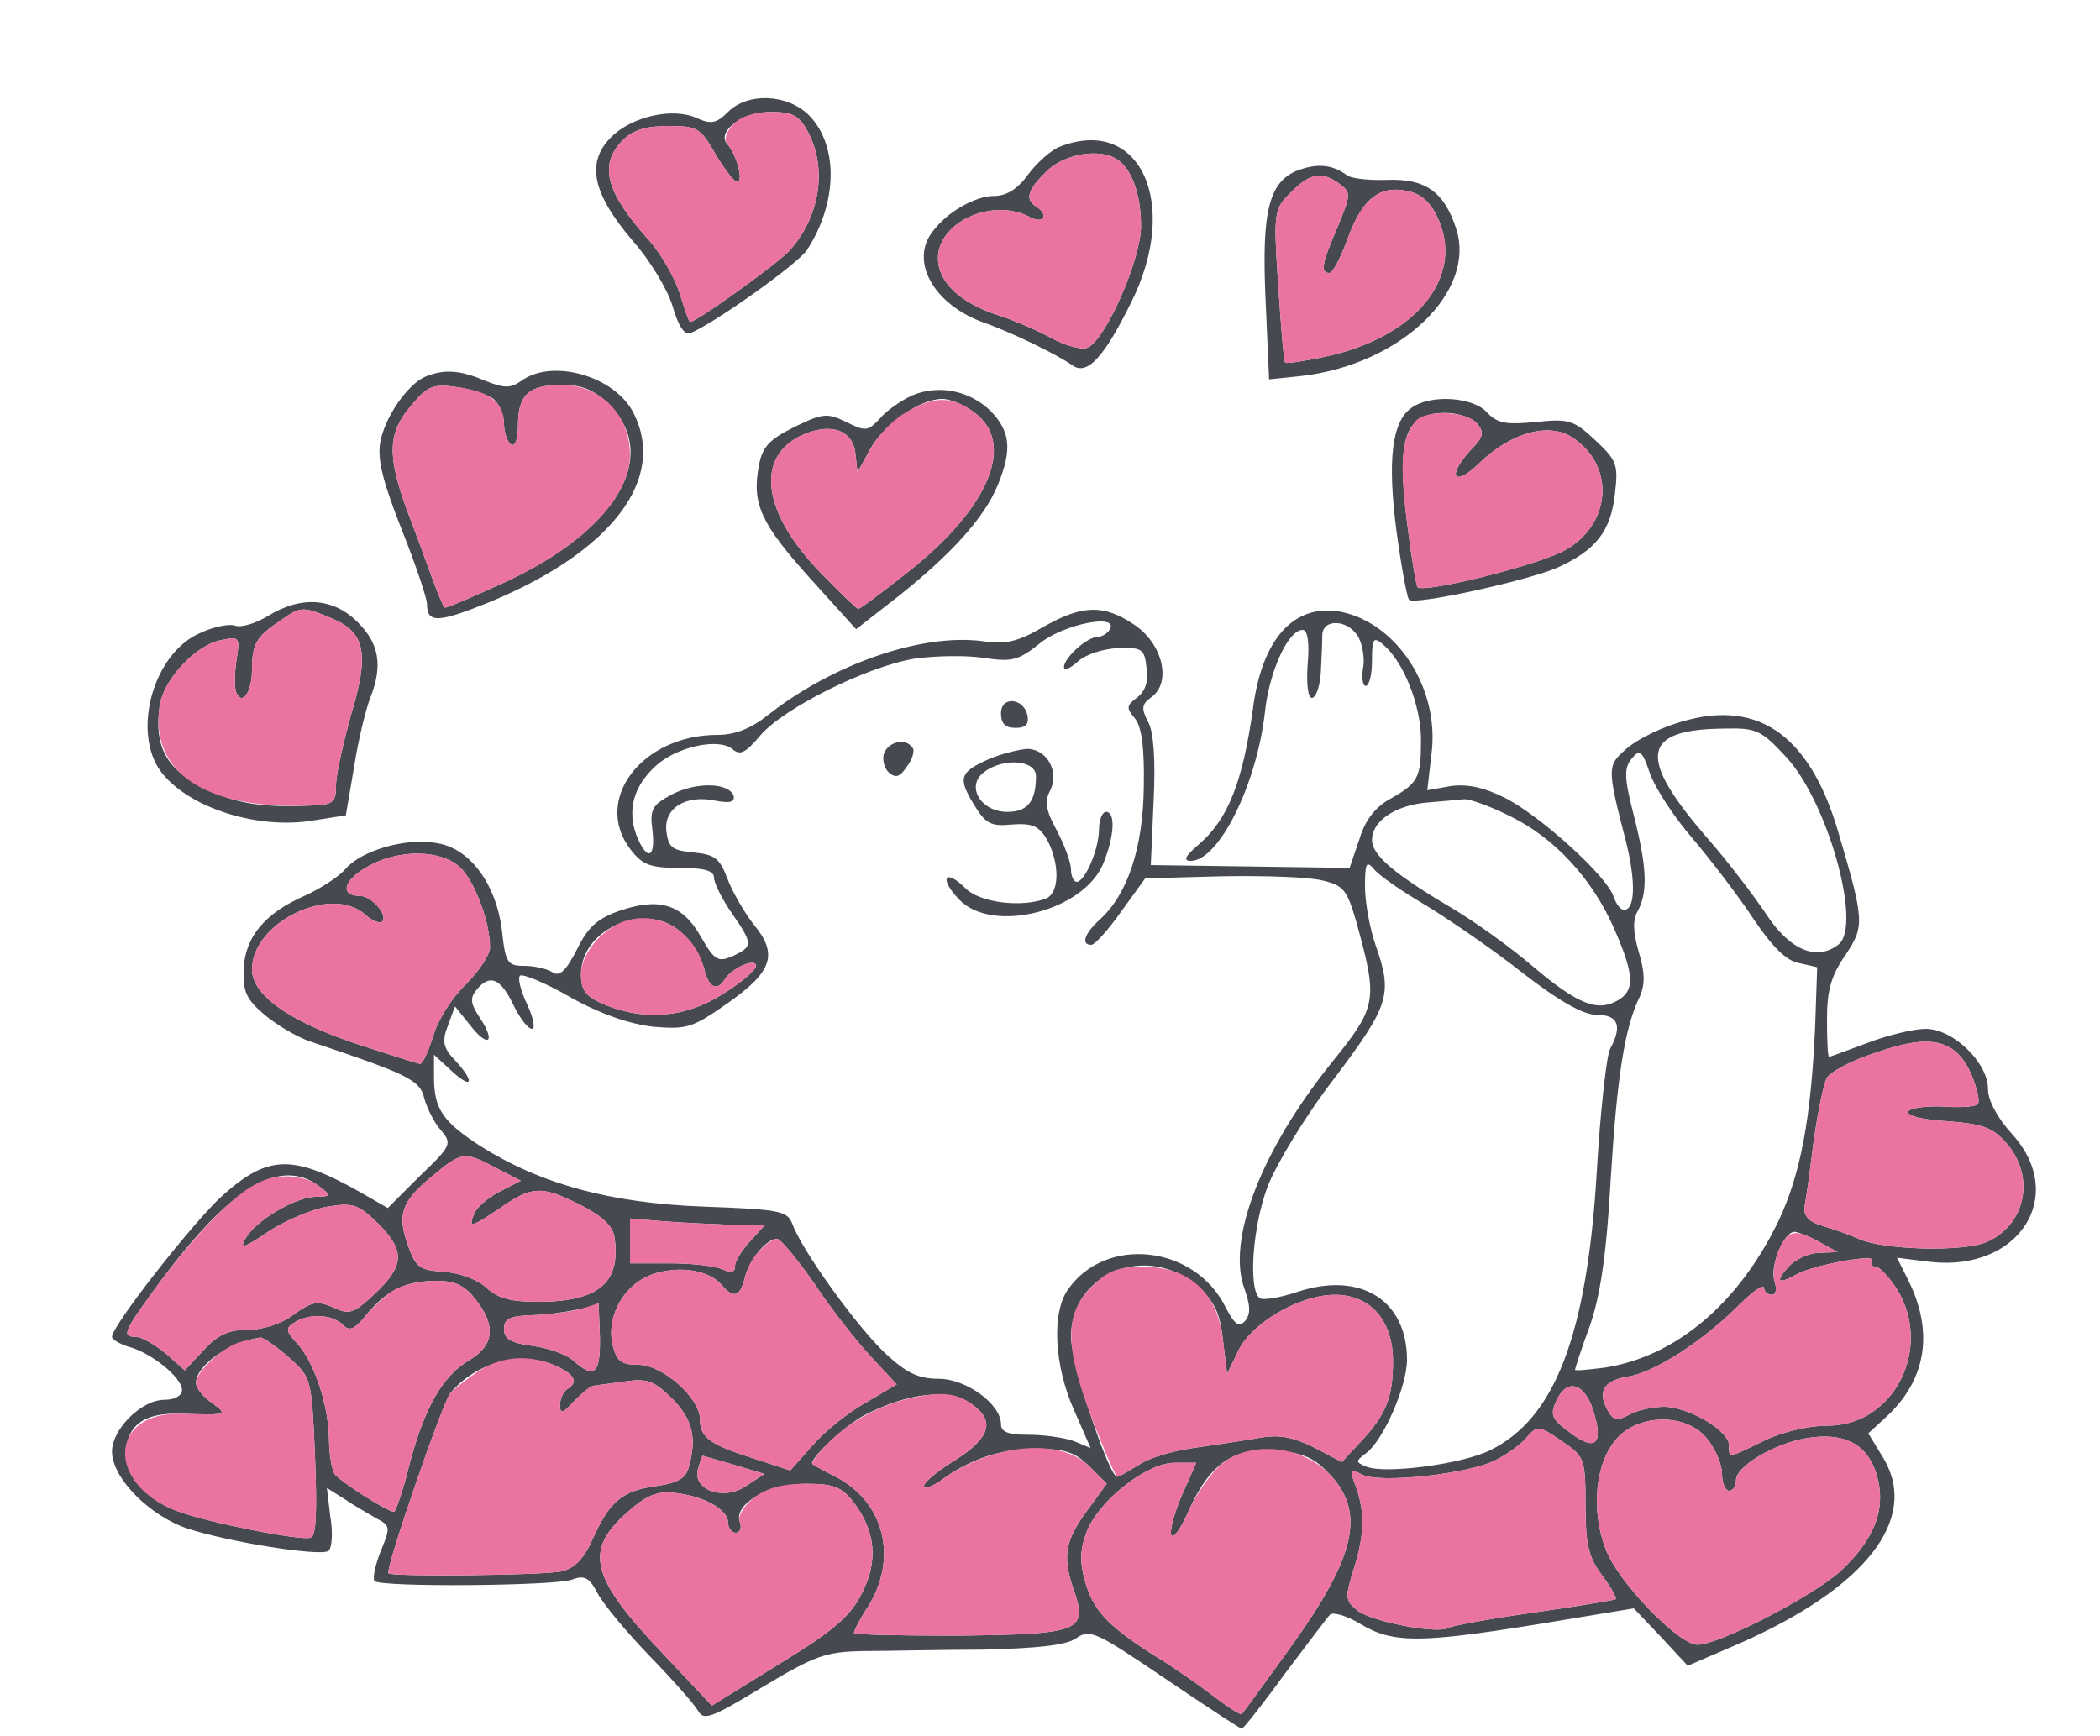 <!--?xml version="1.0" standalone="no"?--><svg version="1.0" xmlns="http://www.w3.org/2000/svg" width="300pt" height="248pt" viewBox="0 0 300 248" preserveAspectRatio="xMidYMid meet">

<g transform="translate(0,248) scale(0.1,-0.1)" fill="#464950" stroke="none">
<path d="M1040 2320 c-16 -16 -24 -18 -44 -9 -34 16 -93 3 -123 -27 -36 -36
-27 -80 30 -147 25 -28 51 -71 58 -95 8 -28 17 -41 25 -38 33 13 154 99 167
119 44 68 45 150 2 193 -31 30 -87 32 -115 4z m115 -30 c27 -52 16 -121 -28
-169 -18 -19 -132 -101 -141 -101 -2 0 -8 18 -15 41 -7 22 -27 57 -45 77 -61
68 -71 107 -36 142 14 14 33 20 65 20 41 0 46 -3 67 -40 13 -22 27 -40 31 -40
10 0 -1 40 -14 54 -16 18 22 46 62 46 32 0 41 -5 54 -30z" id="node1" class="node"></path>
<path d="M1513 2270 c-12 -5 -32 -23 -44 -39 -15 -21 -31 -31 -49 -31 -26 0
-66 -22 -87 -50 -34 -42 0 -104 70 -130 43 -15 108 -47 129 -62 21 -15 45 11
84 90 71 142 12 268 -103 222z m83 -18 c21 -13 34 -51 34 -95 0 -48 -51 -164
-77 -174 -8 -3 -31 3 -51 14 -20 11 -55 26 -77 33 -53 17 -85 47 -85 81 0 52
78 87 131 59 20 -11 28 3 9 15 -16 10 -12 24 15 50 24 25 77 34 101 17z" id="node2" class="node"></path>
<path d="M1858 2238 c-45 -15 -56 -57 -50 -187 l5 -113 48 5 c141 17 249 121
219 211 -17 52 -44 71 -98 69 -26 -1 -51 2 -57 6 -20 15 -40 18 -67 9z m56
-21 c16 -12 16 -15 -3 -61 -23 -53 -25 -66 -12 -66 5 0 17 23 27 51 21 57 47
76 89 65 18 -5 31 -18 41 -42 34 -82 -34 -165 -160 -193 -32 -7 -59 -11 -60
-9 -2 1 -6 51 -10 111 -7 105 -6 108 18 132 28 28 44 31 70 12z" id="node3" class="node"></path>
<path d="M608 1942 c-26 -11 -59 -59 -65 -95 -4 -25 5 -58 31 -124 20 -50 36
-98 36 -106 0 -28 16 -27 90 3 174 72 253 176 205 270 -27 53 -116 78 -160 46
-16 -11 -24 -11 -52 0 -35 15 -58 17 -85 6z m97 -32 c8 -7 15 -23 15 -36 0
-12 5 -26 10 -29 6 -4 10 8 10 27 0 44 15 58 63 58 29 0 46 -7 68 -29 72 -73
10 -179 -150 -253 -46 -21 -85 -38 -86 -36 -2 2 -10 21 -18 43 -8 22 -24 66
-36 97 -28 77 -27 110 6 148 23 28 31 32 65 27 21 -3 45 -11 53 -17z" id="node4" class="node"></path>
<path d="M1303 1915 c-15 -7 -36 -21 -46 -33 -17 -18 -20 -19 -48 -5 -27 13
-33 13 -74 -7 -36 -18 -46 -28 -51 -56 -10 -54 3 -82 73 -160 l66 -73 59 46
c76 60 124 113 143 159 21 51 19 77 -10 107 -30 29 -74 38 -112 22z m91 -26
c56 -44 19 -134 -94 -224 -38 -30 -71 -55 -74 -55 -2 0 -27 24 -55 53 -80 83
-92 160 -30 193 42 21 77 12 81 -24 l3 -27 18 33 c20 36 71 72 103 72 12 0 33
-9 48 -21z" id="node5" class="node"></path>
<path d="M2016 1897 c-28 -20 -34 -76 -21 -176 7 -51 15 -95 18 -98 8 -8 168
27 212 46 55 25 76 52 82 105 5 42 3 48 -28 77 -31 29 -38 31 -85 26 -43 -4
-55 -2 -70 14 -20 22 -81 26 -108 6z m94 -22 c11 -13 9 -20 -9 -38 -35 -38
-24 -54 12 -19 45 44 100 59 133 37 62 -40 56 -124 -10 -161 -37 -21 -201 -62
-211 -53 -2 3 -9 44 -15 93 -15 121 -3 156 55 156 18 0 38 -7 45 -15z" id="node6" class="node"></path>
<path d="M383 1600 c-18 -11 -39 -17 -47 -14 -7 3 -30 -1 -49 -10 -68 -28
-100 -143 -56 -200 40 -51 139 -82 218 -68 l45 7 12 70 c6 39 17 83 23 98 18
46 13 77 -18 108 -35 35 -81 38 -128 9z m92 -4 c47 -20 53 -50 26 -139 -11
-40 -21 -84 -21 -99 0 -25 -4 -28 -37 -29 -72 -3 -108 3 -155 27 -51 26 -68
59 -60 115 5 37 50 86 86 94 28 6 29 5 24 -27 -3 -18 -3 -39 -1 -46 8 -22 23
-2 23 31 0 37 6 47 40 70 30 21 32 21 75 3z" id="node7" class="node"></path>
<path d="M1490 1584 c-36 -21 -53 -25 -87 -20 -86 11 -212 -32 -305 -105 -25
-20 -48 -29 -73 -29 -108 0 -179 -93 -124 -164 17 -22 28 -26 70 -26 35 0 49
-4 49 -14 0 -7 11 -30 25 -50 31 -45 31 -48 2 -62 -21 -9 -26 -7 -46 28 -26
46 -59 56 -115 37 -32 -11 -46 -23 -62 -56 -16 -31 -25 -39 -35 -32 -8 5 -26
9 -40 9 -24 0 -27 4 -32 51 -8 65 -45 116 -91 124 -43 9 -108 -9 -132 -36 -10
-12 -37 -29 -59 -39 -57 -25 -85 -59 -87 -105 -1 -32 4 -43 30 -65 18 -15 47
-32 65 -38 140 -47 157 -55 163 -81 4 -14 14 -35 24 -46 16 -19 15 -22 -30
-65 l-46 -46 -40 23 c-96 54 -131 53 -196 -5 -41 -37 -158 -186 -158 -202 0
-4 11 -10 23 -14 32 -8 77 -44 77 -62 0 -8 -10 -14 -25 -14 -33 0 -75 -42 -75
-74 0 -38 54 -92 108 -110 58 -19 188 -40 201 -32 5 3 7 25 3 48 l-5 42 24
-15 c13 -9 34 -21 46 -28 21 -11 21 -13 7 -47 -8 -20 -12 -39 -9 -43 10 -9
256 -7 282 2 18 7 25 3 37 -20 8 -15 41 -55 74 -89 32 -33 63 -68 69 -78 8
-15 19 -11 93 34 75 45 90 50 144 51 34 0 111 2 171 2 76 2 117 6 132 16 20
14 28 10 127 -57 59 -40 108 -72 110 -72 2 0 30 35 61 78 32 42 61 81 65 85 4
4 23 -1 43 -13 46 -28 84 -28 252 -1 l139 23 39 -41 38 -41 72 31 c182 80 259
178 208 265 l-22 36 25 23 c58 53 69 122 32 196 l-16 32 48 -6 c126 -14 196
94 117 182 -22 24 -35 49 -35 65 0 38 -50 86 -89 86 -17 0 -54 -9 -83 -20 -29
-11 -54 -20 -55 -20 -2 0 -3 24 -3 54 0 41 6 62 26 91 28 42 28 48 -11 180
-42 139 -118 189 -232 151 -28 -9 -60 -26 -72 -38 -25 -22 -25 -27 2 -131 14
-57 13 -97 -3 -97 -5 0 -11 8 -15 19 -8 28 -105 116 -155 141 -30 15 -53 20
-77 17 l-34 -6 6 52 c12 93 -49 187 -130 203 -66 12 -112 -38 -125 -138 -15
-107 -36 -159 -78 -195 -19 -16 -22 -23 -11 -23 40 0 94 108 106 212 6 58 33
118 54 118 7 0 10 -18 7 -50 -2 -30 1 -49 7 -47 6 2 11 19 12 38 1 19 2 42 2
52 1 24 38 22 52 -4 6 -12 9 -32 6 -45 -2 -13 0 -24 4 -24 5 0 9 16 9 36 0 32
2 35 16 23 29 -24 54 -87 54 -136 0 -55 -4 -62 -45 -85 -20 -11 -35 -30 -43
-57 l-14 -41 -142 2 -142 2 4 91 c3 60 0 100 -8 114 -10 19 -9 25 5 35 29 21
16 76 -24 103 -44 30 -75 29 -131 -3z m95 -4 c-3 -5 -11 -10 -17 -10 -15 0
-48 -30 -48 -43 0 -6 9 -2 20 8 11 10 36 18 57 19 35 1 38 -1 41 -29 3 -19 -2
-33 -14 -42 -15 -11 -15 -15 -3 -29 10 -12 14 -42 13 -98 -1 -87 -23 -154 -63
-190 -22 -20 -27 -36 -12 -36 5 0 24 21 43 48 l34 47 110 3 c60 1 124 -1 143
-6 30 -7 35 -13 48 -57 32 -116 31 -122 -36 -205 -100 -125 -149 -253 -123
-322 8 -23 9 -35 1 -45 -9 -10 -15 -6 -28 19 -44 89 -171 103 -225 26 -24 -33
-20 -109 8 -172 l24 -55 -24 10 c-14 5 -43 9 -65 9 -29 0 -39 4 -39 15 0 29
-50 65 -89 65 -29 0 -46 8 -77 37 -41 39 -118 146 -132 184 -7 19 -18 21 -127
25 -133 5 -232 32 -318 86 -54 35 -67 53 -67 99 l0 32 25 -23 c30 -28 34 -16
5 15 -17 18 -19 27 -10 50 l10 27 21 -26 c26 -34 38 -26 15 9 -14 21 -15 29
-5 41 19 23 34 16 52 -21 9 -19 21 -35 27 -35 5 0 2 16 -7 35 -9 19 -14 38
-10 41 3 3 36 -10 72 -31 43 -24 84 -38 118 -42 48 -4 56 -2 107 34 64 45 72
70 36 113 -13 17 -30 46 -37 65 -11 29 -18 34 -48 37 -31 3 -36 7 -39 30 -4
33 27 53 70 44 21 -4 28 -2 26 7 -7 19 -53 20 -88 2 -28 -15 -32 -21 -28 -51
5 -41 -8 -45 -23 -7 -13 36 -4 69 27 98 30 28 90 41 110 25 11 -10 19 -6 40
19 33 39 153 99 221 110 29 4 73 5 98 1 41 -6 50 -4 82 22 35 27 113 42 98 18z
m967 -182 c59 -64 108 -239 75 -267 -31 -25 -70 -9 -104 43 -18 27 -54 74 -80
104 -105 120 -100 160 21 161 45 1 52 -2 88 -41z m-134 -116 c27 -32 66 -83
87 -115 27 -40 47 -60 65 -63 l26 -6 -3 -86 c-6 -132 -21 -211 -53 -278 -57
-117 -146 -192 -247 -208 -24 -3 -43 -5 -43 -3 0 1 9 30 21 62 15 43 24 102
30 210 9 147 20 218 42 262 7 17 7 34 -2 63 -8 28 -9 46 -1 59 14 27 13 61 -6
136 -14 54 -14 68 -3 81 11 14 15 12 26 -21 7 -20 34 -62 61 -93z m-261 32
c64 -31 118 -90 149 -161 29 -66 30 -89 4 -103 -29 -16 -57 -4 -120 49 -30 26
-84 65 -120 86 -81 48 -110 74 -110 95 0 26 31 48 75 53 22 2 47 4 56 5 8 1
38 -10 66 -24z m-1497 -76 c20 -22 40 -77 40 -112 0 -10 -16 -34 -35 -53 -19
-18 -40 -51 -46 -73 -7 -22 -15 -40 -19 -40 -3 0 -46 14 -95 30 -94 32 -145
69 -145 105 0 67 113 122 162 78 10 -9 21 -13 24 -10 9 9 -15 37 -32 37 -28 0
-24 21 8 40 46 28 111 27 138 -2z m1376 -51 c33 -20 96 -63 139 -97 53 -41 87
-60 106 -60 31 0 37 -16 19 -49 -5 -10 -14 -90 -19 -177 -14 -232 -60 -351
-152 -396 -40 -20 -148 -34 -176 -24 -17 7 -17 8 -1 20 24 18 58 95 58 133 0
86 -67 127 -157 97 -24 -8 -48 -12 -53 -9 -17 11 -11 102 11 160 12 31 54 101
95 154 79 105 84 120 59 191 -8 23 -15 61 -15 83 0 34 2 38 13 25 6 -8 39 -31
73 -51z m-1061 -41 c13 -13 27 -36 31 -50 6 -27 18 -33 29 -16 10 17 45 32 45
20 0 -6 -21 -24 -47 -40 -53 -34 -111 -39 -168 -16 -28 12 -35 20 -35 44 0 67
97 106 145 58z m1842 -203 c8 -20 12 -38 8 -41 -3 -3 -25 -5 -49 -3 -24 1 -47
-2 -50 -7 -3 -6 20 -12 56 -14 51 -4 65 -9 85 -32 41 -48 27 -117 -30 -141
-34 -14 -147 -11 -182 5 -11 5 -33 13 -50 18 -21 6 -29 15 -27 28 2 10 8 53
13 94 6 41 14 82 19 90 4 8 35 25 70 36 79 28 115 19 137 -33z m-2108 -132
l35 -18 -31 -16 c-17 -9 -33 -23 -36 -32 -8 -20 -4 -19 39 10 45 31 58 31 114
3 31 -16 46 -30 48 -47 9 -64 -23 -91 -110 -91 -38 0 -57 5 -73 20 -13 12 -38
21 -61 23 -34 2 -40 6 -51 37 -16 45 -10 63 35 100 42 35 46 35 91 11z m-253
-26 c18 -14 18 -14 -5 -15 -29 0 -88 -35 -101 -61 -8 -14 -1 -12 33 11 24 16
62 32 85 36 37 6 44 3 72 -24 39 -39 38 -60 -4 -100 -31 -29 -37 -31 -60 -20
-23 10 -31 8 -56 -10 -17 -13 -44 -22 -66 -22 -27 0 -43 -7 -63 -29 l-27 -29
-27 24 c-16 13 -35 24 -43 24 -21 0 -18 7 35 79 101 136 172 178 227 136z
m588 -55 l49 0 -21 -23 c-12 -13 -22 -29 -22 -36 0 -9 -6 -10 -17 -5 -10 5
-44 9 -76 9 l-57 0 0 32 0 32 48 -4 c26 -2 69 -4 96 -5z m1556 -25 l25 -14
-26 -1 c-14 0 -34 -9 -44 -20 -20 -22 -15 -26 13 -10 25 13 113 29 106 19 -3
-5 0 -9 6 -9 5 0 19 -15 30 -32 52 -85 -5 -196 -100 -195 -26 0 -64 -9 -89
-21 -53 -26 -51 -26 -51 -7 0 21 -58 55 -93 55 -16 0 -38 -5 -49 -11 -16 -9
-23 -8 -29 2 -18 29 -10 46 26 52 39 6 108 51 160 103 19 19 35 30 35 24 0 -5
5 -10 11 -10 6 0 8 8 4 19 -7 22 13 71 29 71 6 -1 22 -7 36 -15z m-1438 -57
c23 -35 59 -81 80 -104 l39 -42 -44 -26 c-25 -14 -59 -41 -76 -61 l-32 -36
-52 17 c-63 20 -77 30 -77 56 0 31 -54 78 -88 78 -25 0 -31 5 -37 29 -9 42 17
87 59 101 38 12 79 5 97 -16 17 -20 26 -17 33 10 6 26 31 56 46 56 5 0 28 -28
52 -62z m549 -6 c24 -22 32 -38 36 -76 l6 -49 16 33 c19 40 88 80 138 80 51 0
83 -37 83 -95 0 -52 -10 -77 -48 -117 l-25 -27 -40 21 c-31 15 -50 19 -81 13
-23 -4 -64 -10 -92 -14 -28 -4 -63 -14 -77 -24 -15 -9 -28 -17 -31 -17 -12 0
-66 164 -66 200 0 92 110 135 181 72z m-1032 -18 c30 -38 27 -66 -8 -87 -39
-23 -64 -67 -86 -149 -9 -38 -20 -68 -22 -68 -10 0 -78 44 -85 54 -4 6 -8 29
-8 51 -1 48 -21 109 -46 136 -16 17 -16 22 -4 29 21 14 54 12 69 -2 10 -11 17
-8 34 13 30 36 55 48 99 49 28 0 41 -6 57 -26z m178 -54 c1 -53 -8 -61 -38
-34 -10 9 -36 18 -58 21 -31 4 -41 10 -41 24 0 15 8 19 43 20 33 1 92 12 92
18 0 1 1 -22 2 -49z m-445 -29 c33 -29 33 -30 38 -141 3 -79 2 -114 -6 -117
-14 -5 -149 22 -191 38 -43 16 -73 49 -73 80 0 42 25 61 79 59 66 -2 68 -2 43
16 -12 8 -22 21 -22 28 0 25 47 58 92 65 4 0 22 -12 40 -28z m383 -13 c26 -12
32 -23 15 -33 -5 -3 -10 -14 -10 -22 0 -14 4 -13 20 5 12 12 24 22 28 22 4 1
24 3 44 6 33 5 42 1 68 -24 29 -30 36 -55 24 -98 -4 -16 -16 -23 -45 -27 -50
-7 -67 -21 -91 -73 -13 -30 -26 -44 -45 -49 -25 -6 -243 -8 -248 -3 -5 6 77
243 88 257 37 45 102 62 152 39z m1481 -63 c15 -48 4 -60 -33 -32 -26 19 -29
25 -20 45 15 33 40 27 53 -13z m-888 9 c34 -24 27 -48 -23 -80 -25 -15 -45
-32 -45 -37 0 -5 10 -2 23 7 42 31 86 46 137 46 41 0 56 -5 76 -25 l25 -25
-24 -33 c-35 -46 -40 -69 -24 -116 22 -62 12 -66 -165 -68 -81 0 -148 1 -148
4 0 3 9 21 21 39 42 69 22 148 -47 184 -16 8 -31 16 -33 18 -8 4 44 54 74 70
62 32 121 39 153 16z m1051 -50 c12 -15 21 -37 21 -50 0 -13 5 -24 10 -24 6 0
10 7 10 15 0 20 54 52 100 60 53 9 86 -7 100 -49 16 -50 -1 -95 -52 -142 -41
-36 -172 -104 -203 -104 -27 0 -113 89 -131 136 -22 57 -15 126 17 160 33 35
100 34 128 -2z m-205 -5 c29 -20 31 -24 31 -89 0 -56 4 -74 23 -100 13 -17 22
-33 20 -35 -1 -1 -54 -10 -117 -19 -63 -9 -118 -19 -122 -22 -16 -9 -110 9
-130 25 -18 15 -18 18 -3 66 14 48 14 78 -2 119 -6 16 -4 17 12 9 25 -13 153
1 191 21 16 8 35 22 42 30 17 20 19 20 55 -5z m-332 -48 c50 -56 33 -120 -68
-258 -31 -43 -58 -80 -60 -82 -2 -2 -20 10 -41 26 -21 16 -58 42 -83 57 -68
43 -89 66 -100 107 -8 29 -7 46 3 72 19 45 86 97 125 97 l31 0 -20 -45 c-11
-25 -18 -51 -16 -58 3 -7 14 9 25 34 30 68 65 92 126 86 40 -3 55 -11 78 -36z
m-853 16 l43 -13 -26 -17 c-32 -22 -77 -6 -69 24 3 10 6 19 7 19 0 0 21 -6 45
-13z m170 -53 c32 -41 36 -85 12 -131 -16 -32 -40 -53 -117 -100 l-97 -60 -66
70 c-108 113 -118 151 -54 207 26 23 42 30 66 27 42 -4 77 -24 77 -42 0 -8 5
-15 11 -15 6 0 9 7 6 15 -10 25 40 55 94 55 39 0 51 -4 68 -26z" id="node8" class="node"></path>
<path d="M1430 1461 c0 -15 6 -21 21 -21 14 0 19 5 17 17 -5 26 -38 29 -38 4z" id="node9" class="node"></path>
<path d="M1263 1404 c-3 -8 0 -21 6 -27 10 -9 16 -8 26 7 8 10 12 23 9 27 -9
15 -34 10 -41 -7z" id="node10" class="node"></path>
<path d="M1414 1396 c-43 -19 -46 -27 -23 -65 17 -28 24 -32 55 -29 29 2 38
-2 50 -22 18 -34 18 -76 -2 -84 -35 -13 -94 -6 -115 15 -29 29 -38 14 -9 -16
47 -50 178 -17 206 51 16 39 18 74 4 74 -5 0 -10 -11 -10 -25 0 -28 -20 -75
-32 -75 -4 0 -8 8 -8 18 0 9 -9 34 -20 55 -16 29 -18 42 -10 57 14 27 -4 60
-33 60 -12 -1 -36 -7 -53 -14z m66 -25 c0 -36 -12 -51 -41 -51 -38 0 -60 37
-33 57 28 21 74 17 74 -6z" id="node11" class="node"></path>
</g>
<g transform="translate(0,248) scale(0.1,-0.1)" fill="#EA749F" stroke="none">

<path d="M1047 2302 c-10 -11 -13 -22 -8 -28 13 -14 24 -54 14 -54 -4 0 -18
18 -31 40 -21 37 -26 40 -67 40 -32 0 -51 -6 -65 -20 -35 -35 -25 -74 36 -142
18 -20 38 -55 45 -77 7 -23 13 -41 15 -41 9 0 123 82 141 101 44 48 55 117 28
169 -13 25 -22 30 -54 30 -24 0 -44 -7 -54 -18z" id="node13" class="node"></path>
<path d="M1495 2235 c-27 -26 -31 -40 -15 -50 19 -12 11 -26 -9 -15 -53 28
-131 -7 -131 -59 0 -34 32 -64 85 -81 22 -7 57 -22 77 -33 20 -11 43 -17 51
-14 26 10 77 126 77 174 0 44 -13 82 -34 95 -24 17 -77 8 -101 -17z" id="node14" class="node"></path>
<path d="M1844 2205 c-24 -24 -25 -27 -18 -132 4 -60 8 -110 10 -111 1 -2 28
2 60 9 126 28 194 111 160 193 -10 24 -23 37 -41 42 -42 11 -68 -8 -89 -65
-10 -28 -22 -51 -27 -51 -13 0 -11 13 12 66 19 46 19 49 3 61 -26 19 -42 16
-70 -12z" id="node15" class="node"></path>
<path d="M587 1900 c-33 -38 -34 -71 -6 -148 12 -31 28 -75 36 -97 8 -22 16
-41 18 -43 1 -2 40 15 86 36 111 51 179 121 179 182 0 57 -42 100 -97 100 -48
0 -63 -14 -63 -58 0 -19 -4 -31 -10 -27 -5 3 -10 17 -10 29 0 31 -20 47 -68
53 -34 5 -42 1 -65 -27z" id="node16" class="node"></path>
<path d="M1293 1890 c-18 -10 -40 -34 -50 -52 l-18 -33 -3 27 c-4 36 -39 45
-81 24 -62 -33 -50 -110 30 -193 28 -29 53 -53 55 -53 3 0 36 25 74 55 113 90
150 180 94 224 -33 26 -60 26 -101 1z" id="node17" class="node"></path>
<path d="M2022 1878 c-20 -26 -23 -58 -12 -144 6 -49 13 -90 15 -93 10 -9 174
32 211 53 66 37 72 121 10 161 -33 22 -88 7 -133 -37 -36 -35 -47 -19 -12 19
18 18 20 25 9 38 -15 18 -74 20 -88 3z" id="node18" class="node"></path>
<path d="M400 1593 c-34 -23 -40 -33 -40 -70 0 -33 -15 -53 -23 -31 -2 7 -2
28 1 46 5 32 4 33 -24 27 -36 -8 -81 -57 -86 -94 -14 -95 66 -148 215 -142 33
1 37 4 37 29 0 15 10 59 21 99 27 89 21 119 -26 139 -43 18 -45 18 -75 -3z" id="node19" class="node"></path>





<path d="M522 1240 c-32 -19 -36 -40 -8 -40 17 0 41 -28 32 -37 -3 -3 -14 1
-24 10 -49 44 -162 -11 -162 -78 0 -36 51 -73 145 -105 49 -16 92 -30 95 -30
4 0 12 18 19 40 6 22 27 55 46 73 19 19 35 43 35 53 0 35 -20 90 -40 112 -27
29 -92 30 -138 2z" id="node25" class="node"></path>

<path d="M890 1163 c-32 -12 -60 -47 -60 -75 0 -24 7 -32 35 -44 57 -23 115
-18 168 16 26 16 47 34 47 40 0 12 -35 -3 -45 -20 -11 -17 -23 -11 -29 16 -14
54 -67 85 -116 67z" id="node27" class="node"></path>
<path d="M2680 976 c-35 -11 -66 -28 -70 -36 -5 -8 -13 -49 -19 -90 -5 -41
-11 -84 -13 -94 -2 -13 6 -22 27 -28 17 -5 39 -13 50 -18 35 -16 148 -19 182
-5 57 24 71 93 30 141 -20 23 -34 28 -85 32 -36 2 -59 8 -56 14 3 5 26 8 50 7
24 -2 46 0 49 3 4 3 0 21 -8 41 -22 52 -58 61 -137 33z" id="node28" class="node"></path>
<path d="M618 800 c-45 -37 -51 -55 -35 -100 11 -31 17 -35 51 -37 23 -2 48
-11 61 -23 16 -15 35 -20 73 -20 87 0 119 27 110 91 -2 17 -17 31 -48 47 -56
28 -69 28 -114 -3 -43 -29 -47 -30 -39 -10 3 9 19 23 36 32 l31 16 -35 18
c-45 24 -49 24 -91 -11z" id="node29" class="node"></path>
<path d="M365 788 c-34 -18 -84 -70 -136 -139 -53 -72 -56 -79 -35 -79 8 0 27
-11 43 -24 l27 -24 27 29 c20 22 36 29 63 29 22 0 49 9 66 22 25 18 33 20 56
10 23 -11 29 -9 60 20 42 40 43 61 4 100 -28 27 -35 30 -72 24 -23 -4 -61 -20
-85 -36 -34 -23 -41 -25 -33 -11 13 26 72 61 101 61 23 1 23 1 5 15 -23 18
-63 19 -91 3z" id="node30" class="node"></path>
<path d="M900 707 l0 -32 57 0 c32 0 66 -4 76 -9 11 -5 17 -4 17 5 0 7 10 23
22 36 l21 23 -49 0 c-27 1 -70 3 -96 5 l-48 4 0 -32z" id="node31" class="node"></path>
<path d="M2541 694 c-6 -15 -9 -35 -6 -45 4 -11 2 -19 -4 -19 -6 0 -11 5 -11
10 0 6 -16 -5 -35 -24 -52 -52 -121 -97 -160 -103 -36 -6 -44 -23 -26 -52 6
-10 13 -11 29 -2 11 6 33 11 49 11 35 0 93 -34 93 -55 0 -19 -2 -19 51 7 25
12 63 21 89 21 95 -1 152 110 100 195 -11 17 -25 32 -30 32 -6 0 -9 4 -6 9 7
10 -81 -6 -106 -19 -28 -16 -33 -12 -13 10 10 11 30 20 44 20 l26 1 -25 14
c-36 20 -45 18 -59 -11z" id="node32" class="node"></path>
<path d="M1086 694 c-9 -8 -19 -26 -22 -40 -7 -27 -16 -30 -33 -10 -18 21 -59
28 -97 16 -42 -14 -68 -59 -59 -101 6 -24 12 -29 37 -29 34 0 88 -47 88 -78 0
-26 14 -36 77 -56 l52 -17 32 36 c17 20 51 47 76 61 l44 26 -39 42 c-21 23
-57 69 -80 104 -24 34 -47 62 -52 62 -5 0 -16 -7 -24 -16z" id="node33" class="node"></path>
<path d="M1559 641 c-39 -39 -38 -87 2 -191 17 -44 33 -80 35 -80 3 0 16 8 31
17 14 10 49 20 77 24 28 4 69 10 92 14 31 6 50 2 81 -13 l40 -21 25 27 c38 40
48 65 48 117 0 58 -32 95 -83 95 -50 0 -119 -40 -138 -80 l-16 -33 -6 49 c-7
66 -48 104 -113 104 -37 0 -51 -5 -75 -29z" id="node34" class="node"></path>
<path d="M565 638 c-11 -6 -30 -23 -42 -37 -17 -21 -24 -24 -34 -13 -15 14
-48 16 -69 2 -12 -7 -12 -12 4 -29 25 -27 45 -88 46 -136 0 -22 4 -45 8 -51 7
-10 75 -54 85 -54 2 0 13 30 22 68 22 82 47 126 86 149 35 21 38 49 8 87 -16
20 -29 26 -57 26 -20 0 -46 -6 -57 -12z" id="node35" class="node"></path>
<path d="M830 610 c-14 -4 -44 -8 -67 -9 -35 -1 -43 -5 -43 -20 0 -14 10 -20
41 -24 22 -3 48 -12 58 -21 30 -27 39 -19 38 34 -1 27 -2 50 -2 49 0 -1 -11
-5 -25 -9z" id="node36" class="node"></path>
<path d="M345 563 c-25 -6 -65 -42 -65 -59 0 -7 10 -20 22 -28 25 -18 23 -18
-43 -16 -104 3 -108 -101 -6 -139 42 -16 177 -43 191 -38 8 3 9 38 6 117 -5
111 -5 112 -38 141 -18 16 -36 28 -40 28 -4 -1 -16 -3 -27 -6z" id="node37" class="node"></path>
<path d="M685 522 c-16 -11 -35 -25 -42 -33 -11 -14 -93 -251 -88 -257 5 -5
223 -3 248 3 19 5 32 19 45 49 24 52 41 66 91 73 29 4 41 11 45 27 12 43 5 68
-24 98 -26 25 -35 29 -68 24 -20 -3 -40 -5 -44 -6 -4 0 -16 -10 -28 -22 -16
-18 -20 -19 -20 -5 0 8 5 19 10 22 17 10 11 21 -15 33 -37 17 -76 15 -110 -6z" id="node38" class="node"></path>
<path d="M2223 478 c-9 -20 -6 -26 20 -45 37 -28 48 -16 33 32 -13 40 -38 46
-53 13z" id="node39" class="node"></path>
<path d="M1295 481 c-43 -11 -86 -35 -114 -65 -14 -14 -23 -27 -20 -28 2 -2
17 -10 33 -18 69 -36 89 -115 47 -184 -12 -18 -21 -36 -21 -39 0 -3 67 -4 148
-4 177 2 187 6 165 68 -16 47 -11 70 24 116 l24 33 -25 25 c-42 42 -141 32
-213 -21 -13 -9 -23 -12 -23 -7 0 5 20 22 45 37 50 32 57 56 23 80 -24 17 -45
18 -93 7z" id="node40" class="node"></path>
<path d="M2311 426 c-32 -34 -39 -103 -17 -160 18 -47 104 -136 131 -136 31 0
162 68 203 104 51 47 68 92 52 142 -14 42 -47 58 -100 49 -46 -8 -100 -40
-100 -60 0 -8 -4 -15 -10 -15 -5 0 -10 11 -10 24 0 13 -9 35 -21 50 -28 36
-95 37 -128 2z" id="node41" class="node"></path>
<path d="M2179 424 c-7 -8 -26 -22 -42 -30 -38 -20 -166 -34 -191 -21 -16 8
-18 7 -12 -9 16 -41 16 -71 2 -119 -15 -48 -15 -51 3 -66 20 -16 114 -34 130
-25 4 3 59 13 122 22 63 9 116 18 117 19 2 2 -7 18 -20 35 -19 26 -23 44 -23
100 0 65 -2 69 -31 89 -36 25 -38 25 -55 5z" id="node42" class="node"></path>
<path d="M1746 389 c-15 -12 -37 -43 -48 -68 -11 -25 -22 -41 -25 -34 -2 7 5
33 16 58 l20 45 -31 0 c-39 0 -106 -52 -125 -97 -10 -26 -11 -43 -3 -72 11
-41 32 -64 100 -107 25 -15 62 -41 83 -57 21 -16 39 -28 41 -26 2 2 29 39 60
82 101 138 118 202 68 258 -39 43 -113 52 -156 18z" id="node43" class="node"></path>
<path d="M997 381 c-8 -30 37 -46 69 -24 l26 17 -43 13 c-24 7 -45 13 -45 13
-1 0 -4 -9 -7 -19z" id="node44" class="node"></path>
<path d="M1077 340 c-15 -12 -24 -27 -20 -35 3 -8 0 -15 -6 -15 -6 0 -11 7
-11 15 0 18 -35 38 -77 42 -24 3 -40 -4 -66 -27 -64 -56 -54 -94 54 -207 l66
-70 97 60 c77 47 101 68 117 100 24 46 20 90 -12 131 -17 22 -29 26 -68 26
-33 0 -56 -6 -74 -20z" id="node45" class="node"></path>
</g>
</svg>